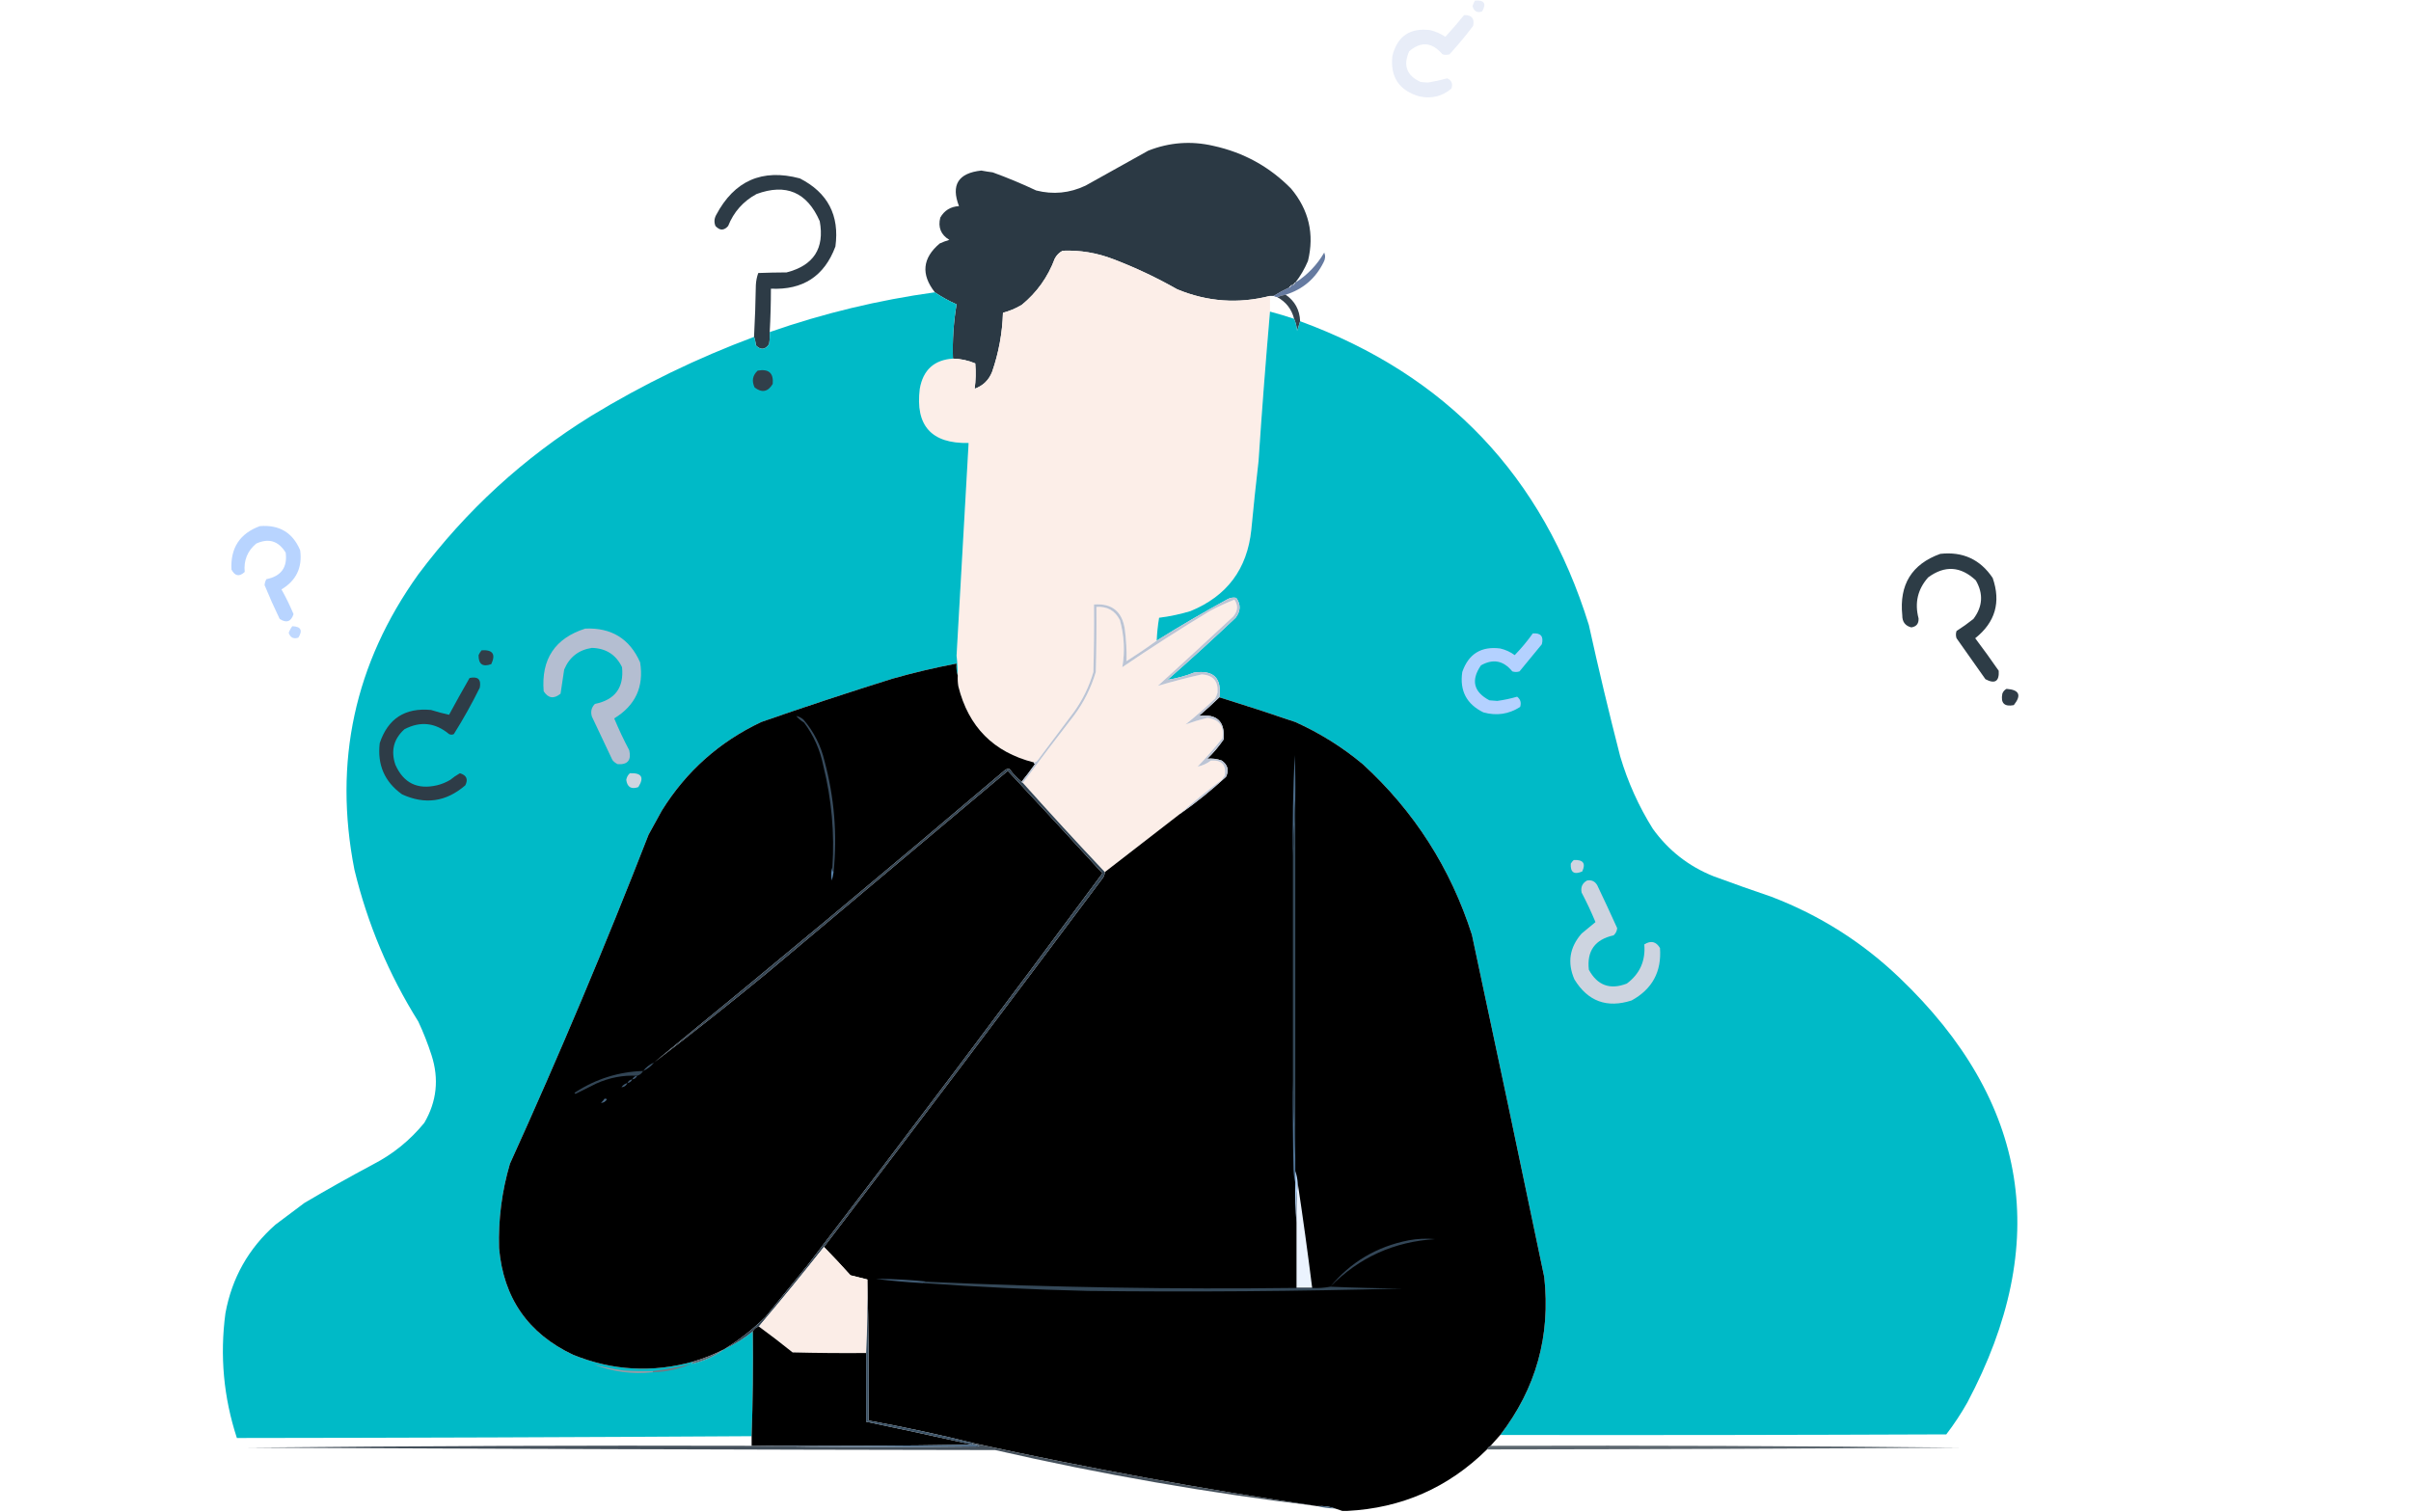 <?xml version="1.0" encoding="UTF-8"?>
<!DOCTYPE svg>
<svg xmlns="http://www.w3.org/2000/svg" version="1.1" width="2000px" height="1254px" style="shape-rendering:geometricPrecision; text-rendering:geometricPrecision; image-rendering:optimizeQuality; fill-rule:evenodd; clip-rule:evenodd" xmlns:xlink="http://www.w3.org/1999/xlink">
<g><path style="opacity:0.971" fill="#e7ecf8" d="M 1223.5,0.5 C 1231.22,-0.13 1233.22,2.87 1229.5,9.5C 1225.3,10.9 1222.64,9.4 1221.5,5C 1222.04,3.415 1222.71,1.915 1223.5,0.5 Z"/></g>
<g><path style="opacity:0.976" fill="#e7ecf8" d="M 1214.5,12.5 C 1220.82,12.32 1223.32,15.32 1222,21.5C 1215.86,29.61 1209.36,37.443 1202.5,45C 1200.5,45.667 1198.5,45.667 1196.5,45C 1187.96,34.949 1178.8,34.115 1169,42.5C 1163.69,54.255 1166.86,62.755 1178.5,68C 1180.5,68.167 1182.5,68.333 1184.5,68.5C 1189.96,67.582 1195.3,66.415 1200.5,65C 1204.21,66.691 1205.38,69.525 1204,73.5C 1196.31,79.965 1187.47,82.131 1177.5,80C 1160.65,75.129 1153.15,63.962 1155,46.5C 1159.09,30.035 1169.59,22.868 1186.5,25C 1190.97,26.149 1195.13,27.983 1199,30.5C 1204.43,24.575 1209.6,18.575 1214.5,12.5 Z"/></g>
<g><path style="opacity:0.999" fill="#2b3944" d="M 1074.5,234.5 C 1073.83,234.5 1073.5,234.833 1073.5,235.5C 1072.83,235.5 1072.5,235.833 1072.5,236.5C 1072.17,236.5 1071.83,236.5 1071.5,236.5C 1070.83,236.5 1070.5,236.833 1070.5,237.5C 1069.83,237.5 1069.5,237.833 1069.5,238.5C 1064.97,240.595 1060.64,242.928 1056.5,245.5C 1055.5,245.5 1054.5,245.5 1053.5,245.5C 1027.25,252.235 1001.58,250.401 976.5,240C 959.468,230.318 941.802,221.984 923.5,215C 909.946,209.775 895.946,207.442 881.5,208C 878.667,209.5 876.5,211.667 875,214.5C 869.26,229.887 860.094,242.72 847.5,253C 842.596,255.871 837.429,258.038 832,259.5C 831.478,276.303 828.478,292.636 823,308.5C 820.223,315.446 815.39,320.113 808.5,322.5C 809.457,315.523 809.623,308.523 809,301.5C 803.125,299.015 796.958,297.682 790.5,297.5C 789.991,282.373 790.991,267.373 793.5,252.5C 787.132,249.654 781.132,246.32 775.5,242.5C 763.842,227.625 765.175,214.125 779.5,202C 782.089,200.803 784.756,199.803 787.5,199C 780.46,194.745 777.96,188.578 780,180.5C 783.39,174.577 788.557,171.41 795.5,171C 788.727,153.414 794.893,143.581 814,141.5C 817.151,142.093 820.318,142.593 823.5,143C 835.719,147.442 847.719,152.442 859.5,158C 873.598,161.598 887.265,160.265 900.5,154C 917.833,144.333 935.167,134.667 952.5,125C 970.074,118.075 988.074,116.741 1006.5,121C 1031.63,126.477 1053.13,138.31 1071,156.5C 1085.75,174.159 1090.42,194.159 1085,216.5C 1082.26,222.988 1078.76,228.988 1074.5,234.5 Z"/></g>
<g><path style="opacity:0.985" fill="#2b3944" d="M 638.5,275.5 C 638.665,278.85 638.498,282.183 638,285.5C 634.74,290.285 631.073,290.619 627,286.5C 626.814,283.964 626.314,281.631 625.5,279.5C 626.264,265.191 626.764,250.858 627,236.5C 627.18,233.044 627.847,229.711 629,226.5C 636.753,226.201 644.586,226.035 652.5,226C 674.946,220.25 684.112,206.084 680,183.5C 669.515,159.454 652.015,151.954 627.5,161C 616.496,167.005 608.663,175.838 604,187.5C 600.545,191.413 597.045,191.413 593.5,187.5C 592.269,184.462 592.436,181.462 594,178.5C 609.101,149.865 632.268,139.698 663.5,148C 686.674,159.848 696.507,178.681 693,204.5C 683.866,229.088 666.032,240.754 639.5,239.5C 639.499,251.512 639.166,263.512 638.5,275.5 Z"/></g>
<g><path style="opacity:1" fill="#fceee8" d="M 1053.5,245.5 C 1053.5,249.833 1053.5,254.167 1053.5,258.5C 1049.92,299.648 1046.75,340.981 1044,382.5C 1041.8,401.477 1039.8,420.477 1038,439.5C 1034.62,472.092 1017.79,494.592 987.5,507C 978.962,509.571 970.295,511.405 961.5,512.5C 960.448,518.796 959.781,525.13 959.5,531.5C 951.406,537.391 943.072,543.058 934.5,548.5C 934.719,539.644 934.219,530.644 933,521.5C 930.647,507.067 922.147,500.4 907.5,501.5C 907.667,520.17 907.5,538.836 907,557.5C 903.536,569.428 898.202,580.428 891,590.5C 881,603.833 871,617.167 861,630.5C 860.184,631.823 859.017,632.489 857.5,632.5C 824.205,624.038 803.372,603.038 795,569.5C 794.502,566.518 794.335,563.518 794.5,560.5C 794.498,554.982 794.165,549.482 793.5,544C 796.889,485.163 800.222,426.33 803.5,367.5C 772.653,368.152 759.153,353.152 763,322.5C 765.759,306.9 774.926,298.566 790.5,297.5C 796.958,297.682 803.125,299.015 809,301.5C 809.623,308.523 809.457,315.523 808.5,322.5C 815.39,320.113 820.223,315.446 823,308.5C 828.478,292.636 831.478,276.303 832,259.5C 837.429,258.038 842.596,255.871 847.5,253C 860.094,242.72 869.26,229.887 875,214.5C 876.5,211.667 878.667,209.5 881.5,208C 895.946,207.442 909.946,209.775 923.5,215C 941.802,221.984 959.468,230.318 976.5,240C 1001.58,250.401 1027.25,252.235 1053.5,245.5 Z"/></g>
<g><path style="opacity:0.87" fill="#4e6792" d="M 1066.5,244.5 C 1063.99,244.927 1061.66,245.593 1059.5,246.5C 1058.39,246.443 1057.39,246.11 1056.5,245.5C 1060.64,242.928 1064.97,240.595 1069.5,238.5C 1070.17,238.5 1070.5,238.167 1070.5,237.5C 1071.17,237.5 1071.5,237.167 1071.5,236.5C 1071.83,236.5 1072.17,236.5 1072.5,236.5C 1073.17,236.5 1073.5,236.167 1073.5,235.5C 1074.17,235.5 1074.5,235.167 1074.5,234.5C 1084.5,228.161 1092.5,219.828 1098.5,209.5C 1099.6,212.19 1099.44,214.857 1098,217.5C 1091.31,231.028 1080.81,240.028 1066.5,244.5 Z"/></g>
<g><path style="opacity:0.998" fill="#00BAC7" d="M 775.5,242.5 C 781.132,246.32 787.132,249.654 793.5,252.5C 790.991,267.373 789.991,282.373 790.5,297.5C 774.926,298.566 765.759,306.9 763,322.5C 759.153,353.152 772.653,368.152 803.5,367.5C 800.222,426.33 796.889,485.163 793.5,544C 794.165,549.482 794.498,554.982 794.5,560.5C 793.521,557.375 793.187,554.042 793.5,550.5C 775.663,553.876 757.996,558.042 740.5,563C 703.979,574.396 667.646,586.396 631.5,599C 596.745,615.425 569.245,639.925 549,672.5C 545.333,679.167 541.667,685.833 538,692.5C 502.149,784.537 463.815,875.537 423,965.5C 416.273,988.382 413.273,1011.72 414,1035.5C 417.587,1076.87 438.087,1106.37 475.5,1124C 508.161,1137.22 541.495,1139.06 575.5,1129.5C 574.833,1130.17 574.167,1130.83 573.5,1131.5C 583.414,1129.37 592.414,1125.37 600.5,1119.5C 609.145,1115.51 617.145,1110.51 624.5,1104.5C 624.831,1133.67 624.498,1162.67 623.5,1191.5C 481.167,1192.36 338.833,1192.86 196.5,1193C 185.46,1159.23 182.293,1124.73 187,1089.5C 192.386,1060.14 206.219,1035.64 228.5,1016C 236.5,1010 244.5,1004 252.5,998C 271.244,986.933 290.244,976.266 309.5,966C 326.034,957.47 340.201,945.97 352,931.5C 362.304,913.816 364.304,895.15 358,875.5C 354.921,865.929 351.255,856.596 347,847.5C 322.524,808.418 304.858,766.418 294,721.5C 276.443,632.076 294.11,550.41 347,476.5C 386.624,423.536 434.457,379.703 490.5,345C 533.449,318.858 578.449,297.025 625.5,279.5C 626.314,281.631 626.814,283.964 627,286.5C 631.073,290.619 634.74,290.285 638,285.5C 638.498,282.183 638.665,278.85 638.5,275.5C 683.046,259.947 728.713,248.947 775.5,242.5 Z"/></g>
<g><path style="opacity:0.958" fill="#2c3a45" d="M 1066.5,244.5 C 1074.14,249.771 1078.14,257.105 1078.5,266.5C 1077.78,269.083 1076.94,271.749 1076,274.5C 1075.7,270.996 1074.86,267.662 1073.5,264.5C 1071.44,256.446 1066.78,250.446 1059.5,246.5C 1061.66,245.593 1063.99,244.927 1066.5,244.5 Z"/></g>
<g><path style="opacity:0.998" fill="#00BAC7" d="M 1053.5,258.5 C 1060.23,260.297 1066.89,262.297 1073.5,264.5C 1074.86,267.662 1075.7,270.996 1076,274.5C 1076.94,271.749 1077.78,269.083 1078.5,266.5C 1199.86,311.029 1279.7,395.029 1318,518.5C 1326.03,554.986 1334.7,591.319 1344,627.5C 1350.31,648.777 1359.31,668.777 1371,687.5C 1384,705.581 1400.83,718.747 1421.5,727C 1437.42,732.864 1453.42,738.53 1469.5,744C 1509.43,759.285 1544.76,781.619 1575.5,811C 1683.29,913.914 1702.12,1031.41 1632,1163.5C 1626.79,1172.76 1620.95,1181.6 1614.5,1190C 1491.17,1190.5 1367.83,1190.67 1244.5,1190.5C 1274.18,1151.93 1286.35,1108.26 1281,1059.5C 1261.26,964.778 1241.26,870.111 1221,775.5C 1203.27,720.163 1173.1,672.996 1130.5,634C 1113.52,619.831 1094.85,608.164 1074.5,599C 1053.57,591.858 1032.57,585.025 1011.5,578.5C 1013.66,562.49 1006.66,555.656 990.5,558C 983.308,560.847 975.975,562.847 968.5,564C 987.633,547.202 1006.47,530.036 1025,512.5C 1029.23,506.961 1029.39,501.461 1025.5,496C 1023.09,495.516 1020.75,495.85 1018.5,497C 998.41,507.957 978.743,519.457 959.5,531.5C 959.781,525.13 960.448,518.796 961.5,512.5C 970.295,511.405 978.962,509.571 987.5,507C 1017.79,494.592 1034.62,472.092 1038,439.5C 1039.8,420.477 1041.8,401.477 1044,382.5C 1046.75,340.981 1049.92,299.648 1053.5,258.5 Z"/></g>
<g><path style="opacity:1" fill="#313f4a" d="M 628.5,307.5 C 637.658,305.835 641.825,309.501 641,318.5C 637.086,325.096 632.086,326.096 626,321.5C 623.418,316.12 624.251,311.453 628.5,307.5 Z"/></g>
<g><path style="opacity:0.917" fill="#b2d0ff" d="M 215.5,436.5 C 231.622,435.164 242.789,441.83 249,456.5C 250.942,470.782 245.775,481.615 233.5,489C 237.234,495.634 240.567,502.467 243.5,509.5C 241.457,515.775 237.624,517.109 232,513.5C 227.547,504.264 223.381,494.931 219.5,485.5C 219.577,483.701 220.077,482.034 221,480.5C 233.21,478.057 238.544,470.723 237,458.5C 231.038,448.735 222.872,446.235 212.5,451C 205.236,457.117 202.069,464.95 203,474.5C 198.54,478.687 194.873,478.02 192,472.5C 191.09,454.624 198.924,442.624 215.5,436.5 Z"/></g>
<g><path style="opacity:0.982" fill="#2a3943" d="M 1609.5,459.5 C 1628.17,457.422 1642.67,464.089 1653,479.5C 1659.97,499.637 1655.13,516.304 1638.5,529.5C 1645.19,538.36 1651.69,547.36 1658,556.5C 1658.52,565.308 1654.85,567.642 1647,563.5C 1639,552.167 1631,540.833 1623,529.5C 1622.33,527.5 1622.33,525.5 1623,523.5C 1627.84,520.412 1632.51,517.079 1637,513.5C 1644.74,503.238 1645.41,492.571 1639,481.5C 1626.47,469.713 1613.3,468.879 1599.5,479C 1590.79,488.808 1588.12,500.142 1591.5,513C 1591.75,517.346 1589.75,519.846 1585.5,520.5C 1580.43,519.214 1577.93,515.881 1578,510.5C 1575.38,485.021 1585.88,468.021 1609.5,459.5 Z"/></g>
<g><path style="opacity:1" fill="#fceee8" d="M 978.5,675.5 C 957.833,691.5 937.167,707.5 916.5,723.5C 893.493,699.159 870.827,674.493 848.5,649.5C 862.403,630.722 876.57,612.055 891,593.5C 899.114,582.605 905.114,570.605 909,557.5C 909.5,539.503 909.667,521.503 909.5,503.5C 918.497,502.911 924.997,506.578 929,514.5C 932.566,527.409 933.233,540.409 931,553.5C 954.742,537.376 978.909,521.876 1003.5,507C 1010.18,503.409 1017.01,500.243 1024,497.5C 1027.22,502.251 1026.89,506.918 1023,511.5C 1002.26,530.783 981.428,549.95 960.5,569C 972.487,565.454 984.654,562.287 997,559.5C 1006.32,560.158 1010.66,565.158 1010,574.5C 1009.53,576.246 1008.86,577.913 1008,579.5C 1000.13,587.039 991.963,594.206 983.5,601C 989.315,598.898 995.315,597.064 1001.5,595.5C 1011.5,596.82 1015.67,602.487 1014,612.5C 1007.54,620.629 1000.71,628.463 993.5,636C 997.441,635.201 1001.11,633.534 1004.5,631C 1013.49,630.328 1017.33,634.494 1016,643.5C 1015.04,644.579 1014.21,645.745 1013.5,647C 1001.35,655.986 989.688,665.486 978.5,675.5 Z"/></g>
<g><path style="opacity:0.832" fill="#b2d0ff" d="M 242.5,519.5 C 249.632,519.789 251.298,522.956 247.5,529C 243.515,530.334 240.848,529.001 239.5,525C 240.223,522.982 241.223,521.148 242.5,519.5 Z"/></g>
<g><path style="opacity:1" fill="#b4bed1" d="M 485.5,521.5 C 507.158,520.567 522.325,529.9 531,549.5C 534.268,569.799 527.101,585.299 509.5,596C 513.257,605.015 517.424,613.848 522,622.5C 523.82,630.669 520.653,634.502 512.5,634C 510.714,633.215 509.214,632.049 508,630.5C 502.333,618.5 496.667,606.5 491,594.5C 489.773,590.409 490.606,586.909 493.5,584C 510.218,580.617 517.718,570.451 516,553.5C 511.005,543.158 502.672,537.824 491,537.5C 479.976,539.182 472.309,545.182 468,555.5C 467,562.167 466,568.833 465,575.5C 459.471,580.044 454.804,579.377 451,573.5C 448.831,546.875 460.331,529.541 485.5,521.5 Z"/></g>
<g><path style="opacity:1" fill="#b4d1ff" d="M 1271.5,525.5 C 1278.16,524.997 1280.66,527.997 1279,534.5C 1272.83,542 1266.67,549.5 1260.5,557C 1258.5,557.667 1256.5,557.667 1254.5,557C 1247.18,548.004 1238.51,546.338 1228.5,552C 1220.03,564.346 1222.36,574.013 1235.5,581C 1237.67,581.167 1239.83,581.333 1242,581.5C 1247.66,580.73 1253.16,579.564 1258.5,578C 1261.29,580.167 1262.12,583.001 1261,586.5C 1251.58,592.547 1241.42,594.047 1230.5,591C 1216.55,584.169 1210.71,573.003 1213,557.5C 1218.2,542.48 1228.7,535.98 1244.5,538C 1248.88,539.023 1252.88,540.856 1256.5,543.5C 1261.97,537.878 1266.97,531.878 1271.5,525.5 Z"/></g>
<g><path style="opacity:1" fill="#313e49" d="M 399.5,539.5 C 408.745,538.899 411.411,542.732 407.5,551C 400.388,553.554 396.888,551.054 397,543.5C 397.662,542.016 398.496,540.683 399.5,539.5 Z"/></g>
<g><path style="opacity:1" fill="#000000" d="M 794.5,560.5 C 794.335,563.518 794.502,566.518 795,569.5C 803.372,603.038 824.205,624.038 857.5,632.5C 857.611,633.117 857.944,633.617 858.5,634C 854.934,638.991 851.268,643.825 847.5,648.5C 843.668,645.501 840.335,642.001 837.5,638C 836.092,637.685 834.759,638.018 833.5,639C 737.186,720.828 640.186,801.661 542.5,881.5C 574.227,857.285 605.561,832.452 636.5,807C 703,751.167 769.5,695.333 836,639.5C 862.351,667.683 888.517,696.016 914.5,724.5C 833.973,833.55 752.473,941.883 670,1049.5C 658.333,1063.83 646.667,1078.17 635,1092.5C 624.46,1102.89 612.96,1111.89 600.5,1119.5C 592.428,1123.63 584.095,1126.97 575.5,1129.5C 541.495,1139.06 508.161,1137.22 475.5,1124C 438.087,1106.37 417.587,1076.87 414,1035.5C 413.273,1011.72 416.273,988.382 423,965.5C 463.815,875.537 502.149,784.537 538,692.5C 541.667,685.833 545.333,679.167 549,672.5C 569.245,639.925 596.745,615.425 631.5,599C 667.646,586.396 703.979,574.396 740.5,563C 757.996,558.042 775.663,553.876 793.5,550.5C 793.187,554.042 793.521,557.375 794.5,560.5 Z"/></g>
<g><path style="opacity:1" fill="#2e3c47" d="M 389.5,562.5 C 396.442,560.943 399.275,563.61 398,570.5C 391.467,583.737 384.3,596.57 376.5,609C 375.167,609.667 373.833,609.667 372.5,609C 361.005,599.46 348.672,598.126 335.5,605C 326.547,613.073 324.047,622.907 328,634.5C 334.74,649.62 346.24,655.286 362.5,651.5C 366.389,650.556 370.056,649.056 373.5,647C 376.032,644.906 378.699,643.073 381.5,641.5C 387.003,643.14 388.503,646.473 386,651.5C 370.084,665.285 352.584,667.785 333.5,659C 319.035,648.649 312.868,634.482 315,616.5C 321.823,596.162 335.99,586.996 357.5,589C 362.541,590.576 367.541,591.909 372.5,593C 378.038,582.757 383.704,572.591 389.5,562.5 Z"/></g>
<g><path style="opacity:0.976" fill="#2a3843" d="M 1664.5,571.5 C 1675.1,572.254 1677.1,576.754 1670.5,585C 1662.67,586.5 1659.5,583.333 1661,575.5C 1661.69,573.65 1662.86,572.316 1664.5,571.5 Z"/></g>
<g><path style="opacity:1" fill="#000000" d="M 1011.5,578.5 C 1032.57,585.025 1053.57,591.858 1074.5,599C 1094.85,608.164 1113.52,619.831 1130.5,634C 1173.1,672.996 1203.27,720.163 1221,775.5C 1241.26,870.111 1261.26,964.778 1281,1059.5C 1286.35,1108.26 1274.18,1151.93 1244.5,1190.5C 1241.86,1193.47 1239.2,1196.47 1236.5,1199.5C 1235.17,1200.17 1234.17,1201.17 1233.5,1202.5C 1201.38,1234.22 1162.71,1251.22 1117.5,1253.5C 1116.17,1253.5 1114.83,1253.5 1113.5,1253.5C 1111.5,1252.83 1109.5,1252.17 1107.5,1251.5C 1103.34,1249.89 1098.34,1249.22 1092.5,1249.5C 997.345,1235.4 902.678,1218.07 808.5,1197.5C 779.484,1190.25 750.15,1183.92 720.5,1178.5C 720.832,1139.33 720.499,1100.33 719.5,1061.5C 714.945,1060.42 710.278,1059.25 705.5,1058C 698.3,1049.97 690.967,1042.14 683.5,1034.5C 760.885,933.277 837.719,831.611 914,729.5C 915.559,727.783 916.392,725.783 916.5,723.5C 937.167,707.5 957.833,691.5 978.5,675.5C 991.991,666.002 1004.82,655.668 1017,644.5C 1019.64,639.027 1018.47,634.527 1013.5,631C 1009.46,629.543 1005.46,629.043 1001.5,629.5C 1006.56,624.606 1011.06,619.273 1015,613.5C 1016.32,598.482 1009.48,591.982 994.5,594C 1000.39,588.939 1006.05,583.772 1011.5,578.5 Z"/></g>
<g><path style="opacity:1" fill="#bcc4d4" d="M 1011.5,578.5 C 1006.05,583.772 1000.39,588.939 994.5,594C 1009.48,591.982 1016.32,598.482 1015,613.5C 1011.06,619.273 1006.56,624.606 1001.5,629.5C 1005.46,629.043 1009.46,629.543 1013.5,631C 1018.47,634.527 1019.64,639.027 1017,644.5C 1004.82,655.668 991.991,666.002 978.5,675.5C 989.688,665.486 1001.35,655.986 1013.5,647C 1014.21,645.745 1015.04,644.579 1016,643.5C 1017.33,634.494 1013.49,630.328 1004.5,631C 1001.11,633.534 997.441,635.201 993.5,636C 1000.71,628.463 1007.54,620.629 1014,612.5C 1015.67,602.487 1011.5,596.82 1001.5,595.5C 995.315,597.064 989.315,598.898 983.5,601C 991.963,594.206 1000.13,587.039 1008,579.5C 1008.86,577.913 1009.53,576.246 1010,574.5C 1010.66,565.158 1006.32,560.158 997,559.5C 984.654,562.287 972.487,565.454 960.5,569C 981.428,549.95 1002.26,530.783 1023,511.5C 1026.89,506.918 1027.22,502.251 1024,497.5C 1017.01,500.243 1010.18,503.409 1003.5,507C 978.909,521.876 954.742,537.376 931,553.5C 933.233,540.409 932.566,527.409 929,514.5C 924.997,506.578 918.497,502.911 909.5,503.5C 909.667,521.503 909.5,539.503 909,557.5C 905.114,570.605 899.114,582.605 891,593.5C 876.57,612.055 862.403,630.722 848.5,649.5C 847.833,649.5 847.5,649.167 847.5,648.5C 851.268,643.825 854.934,638.991 858.5,634C 857.944,633.617 857.611,633.117 857.5,632.5C 859.017,632.489 860.184,631.823 861,630.5C 871,617.167 881,603.833 891,590.5C 898.202,580.428 903.536,569.428 907,557.5C 907.5,538.836 907.667,520.17 907.5,501.5C 922.147,500.4 930.647,507.067 933,521.5C 934.219,530.644 934.719,539.644 934.5,548.5C 943.072,543.058 951.406,537.391 959.5,531.5C 978.743,519.457 998.41,507.957 1018.5,497C 1020.75,495.85 1023.09,495.516 1025.5,496C 1029.39,501.461 1029.23,506.961 1025,512.5C 1006.47,530.036 987.633,547.202 968.5,564C 975.975,562.847 983.308,560.847 990.5,558C 1006.66,555.656 1013.66,562.49 1011.5,578.5 Z"/></g>
<g><path style="opacity:1" fill="#ced5e0" d="M 522.5,641.5 C 532.267,641.073 534.6,644.906 529.5,653C 523.648,655.04 520.315,653.04 519.5,647C 519.863,644.808 520.863,642.974 522.5,641.5 Z"/></g>
<g><path style="opacity:1" fill="#364a5c" d="M 691.5,723.5 C 690.566,722.432 690.232,721.099 690.5,719.5C 692.356,691.086 689.856,663.086 683,635.5C 680.356,622.219 675.022,610.219 667,599.5C 664.555,598.023 662.388,596.19 660.5,594C 662.631,594.398 664.631,595.398 666.5,597C 675.099,607.03 680.932,618.53 684,631.5C 692.12,661.698 694.62,692.365 691.5,723.5 Z"/></g>
<g><path style="opacity:1" fill="#496987" d="M 1074.5,661.5 C 1073.83,678.167 1073.17,694.833 1072.5,711.5C 1072.1,683.143 1072.6,654.809 1074,626.5C 1074.5,638.162 1074.67,649.829 1074.5,661.5 Z"/></g>
<g><path style="opacity:1" fill="#ced5e1" d="M 1305.5,713.5 C 1313.3,713.096 1315.63,716.263 1312.5,723C 1305.75,725.909 1302.59,723.743 1303,716.5C 1303.7,715.309 1304.53,714.309 1305.5,713.5 Z"/></g>
<g><path style="opacity:1" fill="#5781a8" d="M 690.5,719.5 C 690.232,721.099 690.566,722.432 691.5,723.5C 691.162,725.854 690.662,728.187 690,730.5C 689.19,726.642 689.357,722.976 690.5,719.5 Z"/></g>
<g><path style="opacity:1" fill="#cdd4e0" d="M 1316.5,730.5 C 1320.27,729.822 1323.11,731.156 1325,734.5C 1330.64,746.286 1336.14,758.119 1341.5,770C 1341.3,772.406 1340.3,774.406 1338.5,776C 1323.09,779.404 1316.25,788.904 1318,804.5C 1325.08,817.566 1335.58,821.399 1349.5,816C 1360.31,807.937 1365.14,797.104 1364,783.5C 1369.46,780.084 1373.8,781.084 1377,786.5C 1378.47,806.072 1370.63,820.572 1353.5,830C 1333.02,836.618 1317.18,830.785 1306,812.5C 1299.99,798.604 1301.99,785.937 1312,774.5C 1315.85,771.309 1319.69,768.143 1323.5,765C 1320.05,756.663 1316.22,748.496 1312,740.5C 1311.08,736.017 1312.58,732.683 1316.5,730.5 Z"/></g>
<g><path style="opacity:1" fill="#334757" d="M 1074.5,661.5 C 1074.5,761.5 1074.5,861.5 1074.5,961.5C 1073.83,939.833 1073.17,918.167 1072.5,896.5C 1072.5,834.833 1072.5,773.167 1072.5,711.5C 1073.17,694.833 1073.83,678.167 1074.5,661.5 Z"/></g>
<g><path style="opacity:1" fill="#334453" d="M 847.5,648.5 C 847.5,649.167 847.833,649.5 848.5,649.5C 870.827,674.493 893.493,699.159 916.5,723.5C 916.392,725.783 915.559,727.783 914,729.5C 837.719,831.611 760.885,933.277 683.5,1034.5C 665.908,1056.77 647.908,1078.77 629.5,1100.5C 627.246,1101.12 625.579,1102.46 624.5,1104.5C 617.145,1110.51 609.145,1115.51 600.5,1119.5C 612.96,1111.89 624.46,1102.89 635,1092.5C 646.667,1078.17 658.333,1063.83 670,1049.5C 752.473,941.883 833.973,833.55 914.5,724.5C 888.517,696.016 862.351,667.683 836,639.5C 769.5,695.333 703,751.167 636.5,807C 605.561,832.452 574.227,857.285 542.5,881.5C 640.186,801.661 737.186,720.828 833.5,639C 834.759,638.018 836.092,637.685 837.5,638C 840.335,642.001 843.668,645.501 847.5,648.5 Z"/></g>
<g><path style="opacity:1" fill="#3d566c" d="M 542.5,881.5 C 540.051,884.556 537.051,886.889 533.5,888.5C 535.949,885.444 538.949,883.111 542.5,881.5 Z"/></g>
<g><path style="opacity:1" fill="#324555" d="M 533.5,888.5 C 532.421,890.543 530.754,891.876 528.5,892.5C 516.846,891.862 505.513,894.029 494.5,899C 488.833,901.833 483.167,904.667 477.5,907.5C 476.304,907.154 476.304,906.654 477.5,906C 494.65,895.004 513.317,889.17 533.5,888.5 Z"/></g>
<g><path style="opacity:1" fill="#3f5972" d="M 528.5,892.5 C 527.738,894.262 526.404,895.262 524.5,895.5C 525.262,893.738 526.596,892.738 528.5,892.5 Z"/></g>
<g><path style="opacity:1" fill="#3f5971" d="M 524.5,895.5 C 523.738,897.262 522.404,898.262 520.5,898.5C 521.262,896.738 522.596,895.738 524.5,895.5 Z"/></g>
<g><path style="opacity:1" fill="#415c75" d="M 520.5,898.5 C 519.438,900.757 517.772,901.923 515.5,902C 516.789,900.198 518.456,899.031 520.5,898.5 Z"/></g>
<g><path style="opacity:1" fill="#486885" d="M 501.5,911.5 C 502.239,911.369 502.906,911.536 503.5,912C 502.234,913.983 500.568,914.983 498.5,915C 499.71,913.961 500.71,912.794 501.5,911.5 Z"/></g>
<g><path style="opacity:1" fill="#4e7193" d="M 1072.5,896.5 C 1073.17,918.167 1073.83,939.833 1074.5,961.5C 1074.5,964.833 1074.5,968.167 1074.5,971.5C 1074.5,974.833 1074.5,978.167 1074.5,981.5C 1073.68,978.023 1073.18,974.356 1073,970.5C 1072.5,945.836 1072.33,921.169 1072.5,896.5 Z"/></g>
<g><path style="opacity:1" fill="#ebf3fe" d="M 1076.5,981.5 C 1080.87,1010.45 1084.87,1039.45 1088.5,1068.5C 1084.17,1068.5 1079.83,1068.5 1075.5,1068.5C 1075.5,1050.5 1075.5,1032.5 1075.5,1014.5C 1075.17,1003.32 1075.51,992.321 1076.5,981.5 Z"/></g>
<g><path style="opacity:1" fill="#b1d1f4" d="M 1074.5,971.5 C 1075.58,974.627 1076.25,977.96 1076.5,981.5C 1075.51,992.321 1075.17,1003.32 1075.5,1014.5C 1074.51,1003.68 1074.17,992.679 1074.5,981.5C 1074.5,978.167 1074.5,974.833 1074.5,971.5 Z"/></g>
<g><path style="opacity:1" fill="#334657" d="M 1103.5,1067.5 C 1120.38,1047.04 1142.04,1034.21 1168.5,1029C 1175.79,1027.65 1183.13,1027.31 1190.5,1028C 1156.32,1030.1 1127.32,1043.27 1103.5,1067.5 Z"/></g>
<g><path style="opacity:1" fill="#fbede7" d="M 683.5,1034.5 C 690.967,1042.14 698.3,1049.97 705.5,1058C 710.278,1059.25 714.945,1060.42 719.5,1061.5C 719.83,1082.01 719.497,1102.34 718.5,1122.5C 698.164,1122.67 677.831,1122.5 657.5,1122C 648.272,1114.59 638.939,1107.43 629.5,1100.5C 647.908,1078.77 665.908,1056.77 683.5,1034.5 Z"/></g>
<g><path style="opacity:1" fill="#3f5971" d="M 771.5,1063.5 C 769.265,1063.21 767.265,1063.54 765.5,1064.5C 752.465,1063.8 739.465,1062.63 726.5,1061C 741.684,1061.01 756.684,1061.84 771.5,1063.5 Z"/></g>
<g><path style="opacity:1" fill="#344858" d="M 765.5,1064.5 C 767.265,1063.54 769.265,1063.21 771.5,1063.5C 872.777,1068.08 974.11,1069.75 1075.5,1068.5C 1079.83,1068.5 1084.17,1068.5 1088.5,1068.5C 1093.59,1068.78 1098.59,1068.45 1103.5,1067.5C 1123.33,1068.33 1143.33,1068.83 1163.5,1069C 1076.51,1071.33 989.513,1071.99 902.5,1071C 856.77,1069.88 811.104,1067.72 765.5,1064.5 Z"/></g>
<g><path style="opacity:1" fill="#000000" d="M 629.5,1100.5 C 638.939,1107.43 648.272,1114.59 657.5,1122C 677.831,1122.5 698.164,1122.67 718.5,1122.5C 718.5,1141.5 718.5,1160.5 718.5,1179.5C 747.892,1185.62 777.225,1191.95 806.5,1198.5C 806.833,1198.5 807.167,1198.5 807.5,1198.5C 746.669,1199.5 685.669,1199.83 624.5,1199.5C 624.167,1199.5 623.833,1199.5 623.5,1199.5C 623.5,1196.83 623.5,1194.17 623.5,1191.5C 624.498,1162.67 624.831,1133.67 624.5,1104.5C 625.579,1102.46 627.246,1101.12 629.5,1100.5 Z"/></g>
<g><path style="opacity:1" fill="#5b6873" d="M 600.5,1119.5 C 592.414,1125.37 583.414,1129.37 573.5,1131.5C 574.167,1130.83 574.833,1130.17 575.5,1129.5C 584.095,1126.97 592.428,1123.63 600.5,1119.5 Z"/></g>
<g><path style="opacity:1" fill="#6f7a85" d="M 573.5,1131.5 C 563.405,1135.85 552.739,1138.19 541.5,1138.5C 541.5,1138.17 541.5,1137.83 541.5,1137.5C 552.297,1136.14 562.964,1134.14 573.5,1131.5 Z"/></g>
<g><path style="opacity:1" fill="#939ca6" d="M 541.5,1137.5 C 541.5,1137.83 541.5,1138.17 541.5,1138.5C 524.657,1140.35 508.324,1138.18 492.5,1132C 500.654,1134.12 508.988,1135.78 517.5,1137C 525.493,1137.5 533.493,1137.67 541.5,1137.5 Z"/></g>
<g><path style="opacity:1" fill="#3a5165" d="M 719.5,1061.5 C 720.499,1100.33 720.832,1139.33 720.5,1178.5C 750.15,1183.92 779.484,1190.25 808.5,1197.5C 807.508,1197.33 806.842,1197.66 806.5,1198.5C 777.225,1191.95 747.892,1185.62 718.5,1179.5C 718.5,1160.5 718.5,1141.5 718.5,1122.5C 719.497,1102.34 719.83,1082.01 719.5,1061.5 Z"/></g>
<g><path style="opacity:0.873" fill="#2b3945" d="M 806.5,1198.5 C 806.842,1197.66 807.508,1197.33 808.5,1197.5C 902.678,1218.07 997.345,1235.4 1092.5,1249.5C 1002.7,1238.71 913.697,1223.21 825.5,1203C 618.499,1202.7 411.499,1202.04 204.5,1201C 344.162,1199.62 483.829,1199.12 623.5,1199.5C 623.833,1199.5 624.167,1199.5 624.5,1199.5C 686.999,1200.67 749.665,1200.83 812.5,1200C 810.975,1198.99 809.308,1198.49 807.5,1198.5C 807.167,1198.5 806.833,1198.5 806.5,1198.5 Z"/></g>
<g><path style="opacity:1" fill="#466481" d="M 807.5,1198.5 C 809.308,1198.49 810.975,1198.99 812.5,1200C 749.665,1200.83 686.999,1200.67 624.5,1199.5C 685.669,1199.83 746.669,1199.5 807.5,1198.5 Z"/></g>
<g><path style="opacity:0.765" fill="#2a3843" d="M 1236.5,1199.5 C 1366.5,1199.13 1496.5,1199.63 1626.5,1201C 1495.5,1201.87 1364.5,1202.37 1233.5,1202.5C 1234.17,1201.17 1235.17,1200.17 1236.5,1199.5 Z"/></g>
<g><path style="opacity:1" fill="#466581" d="M 1092.5,1249.5 C 1098.34,1249.22 1103.34,1249.89 1107.5,1251.5C 1102.29,1251.39 1097.29,1250.72 1092.5,1249.5 Z"/></g>
</svg>
